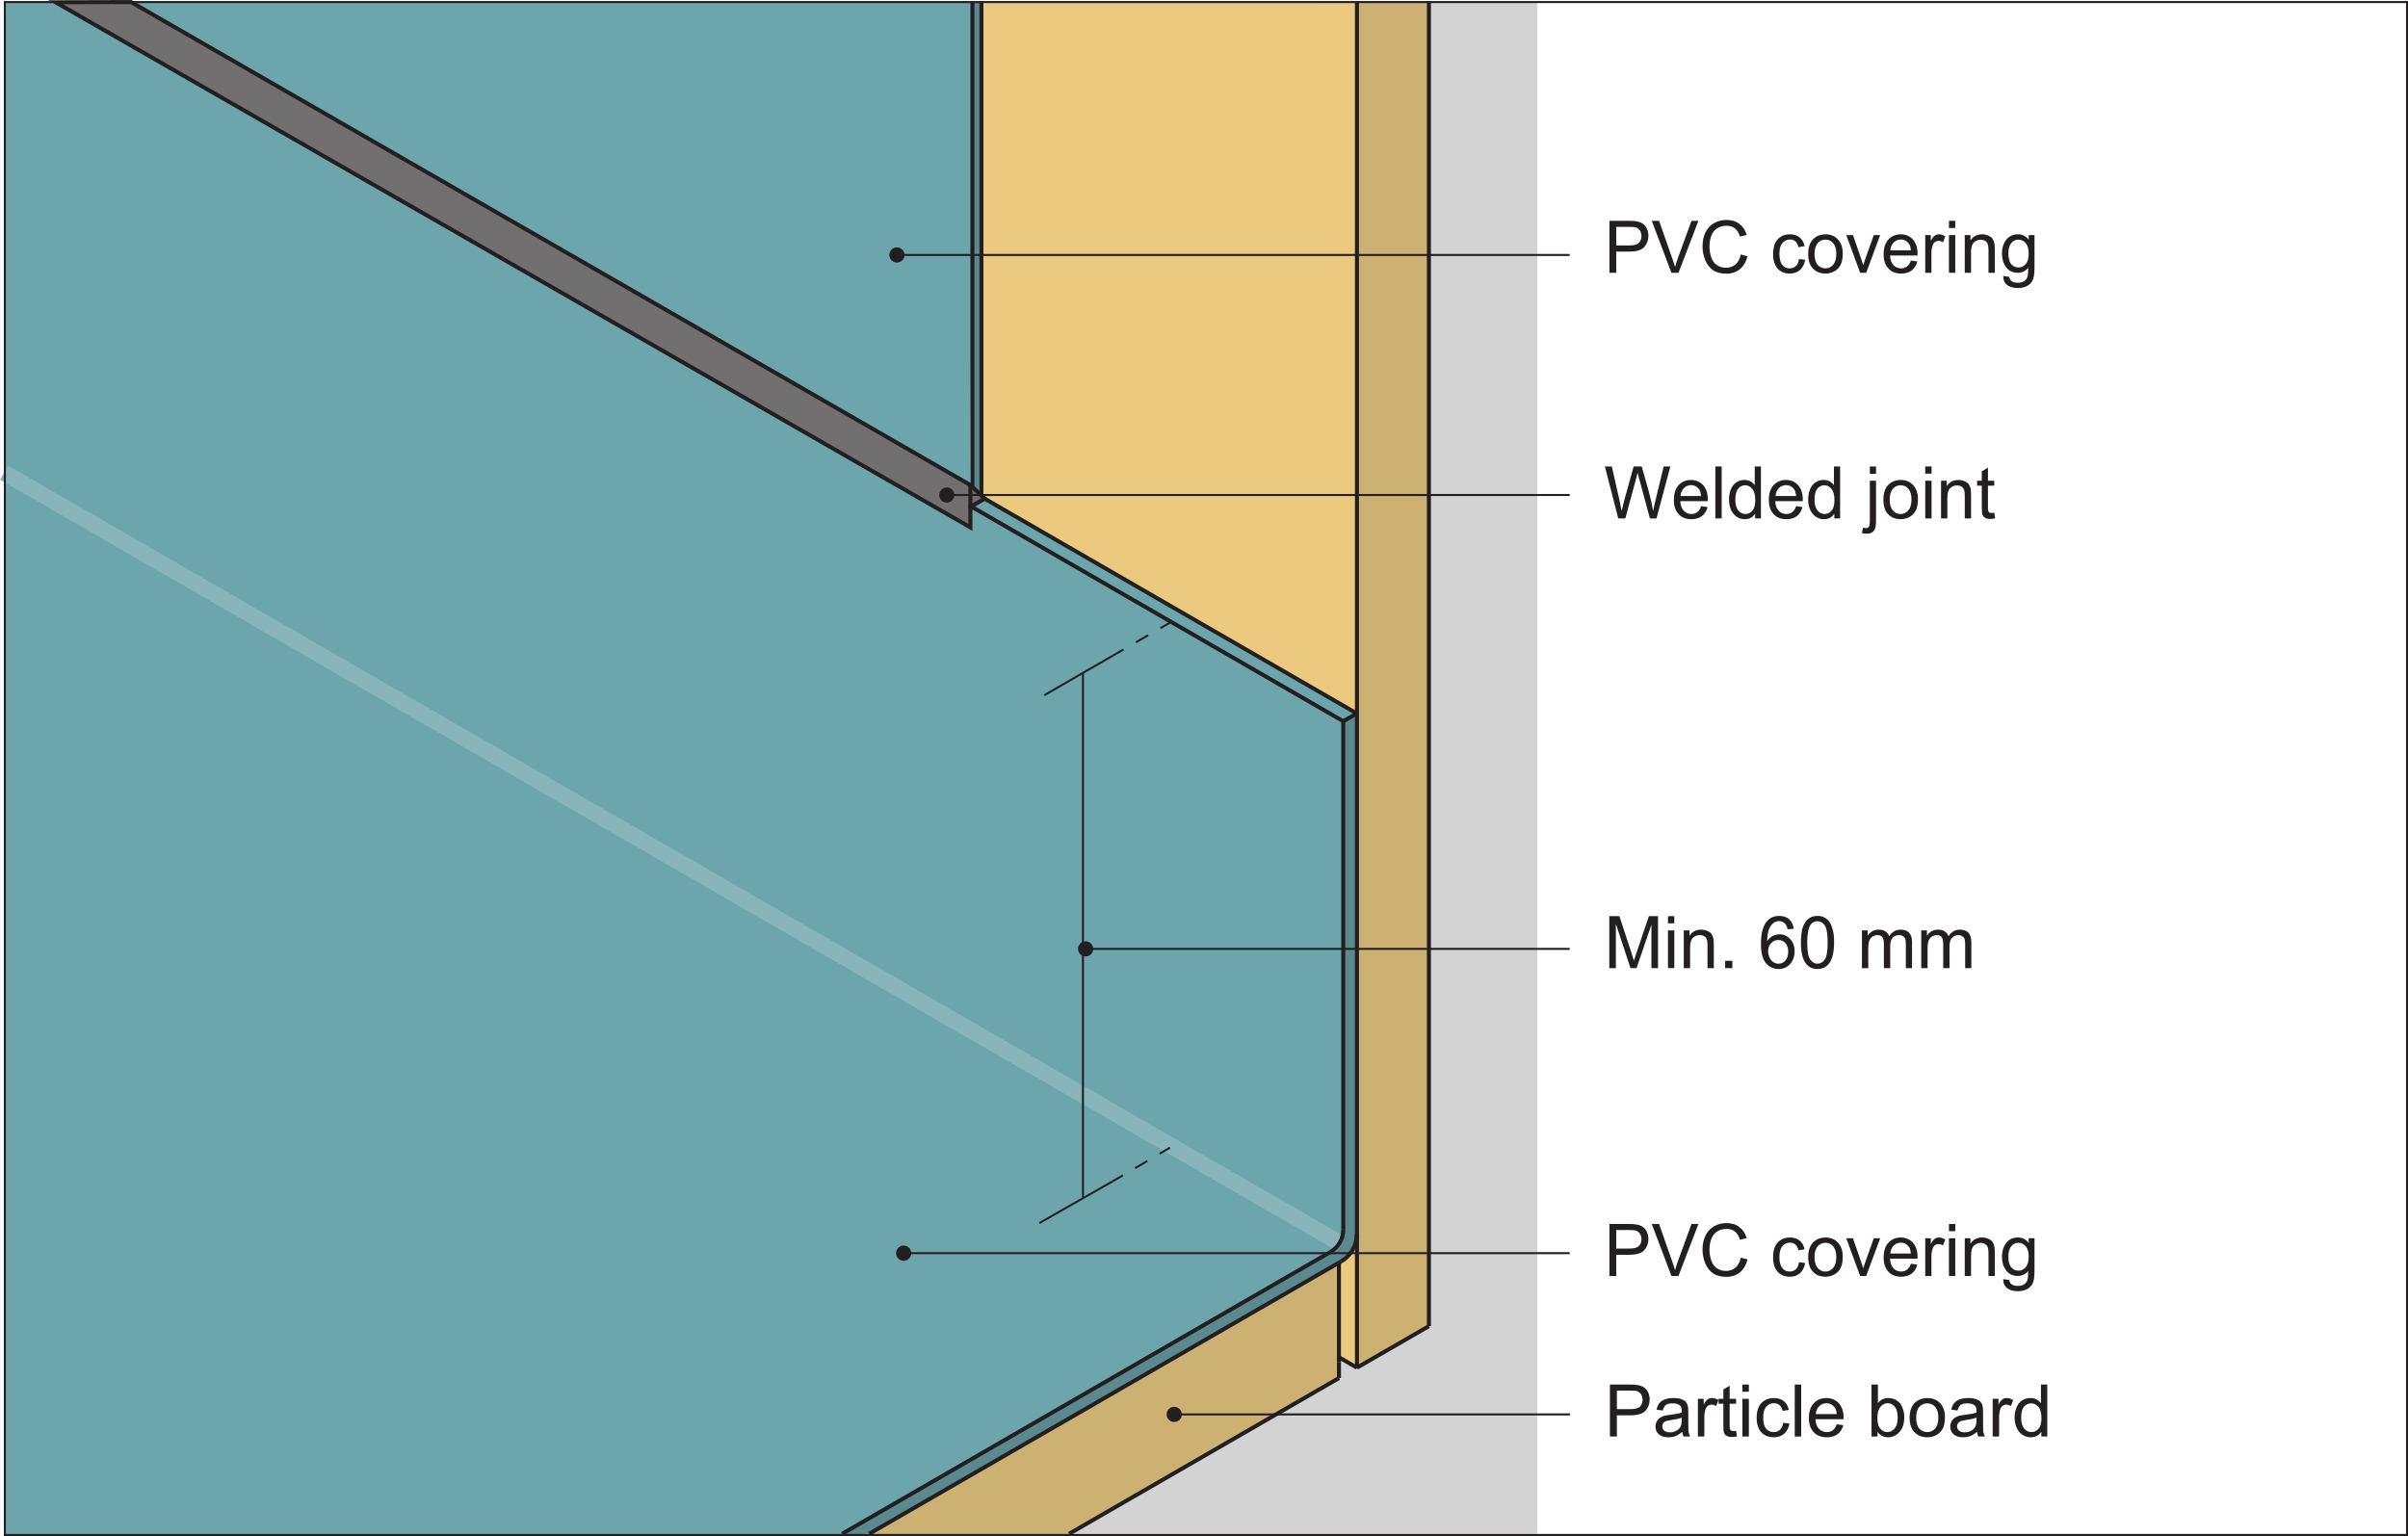 <?xml version="1.0" encoding="UTF-8"?>
<svg xmlns="http://www.w3.org/2000/svg" xmlns:xlink="http://www.w3.org/1999/xlink" width="298.28" height="190.3" viewBox="0 0 298.28 190.3">
<defs>
<g>
<g id="glyph-0-0">
<path d="M 1.547 0 L 1.547 -2.625 L 3.203 -2.625 C 4.109 -2.625 4.75 -2.812 5.094 -3.188 C 5.438 -3.578 5.609 -4.047 5.609 -4.578 C 5.609 -4.906 5.547 -5.188 5.422 -5.469 C 5.297 -5.719 5.125 -5.938 4.906 -6.078 C 4.688 -6.234 4.422 -6.328 4.109 -6.375 C 3.875 -6.422 3.562 -6.438 3.125 -6.438 L 0.688 -6.438 L 0.688 0 Z M 1.547 -5.688 L 3.188 -5.688 C 3.578 -5.688 3.859 -5.672 3.984 -5.641 C 4.219 -5.578 4.391 -5.438 4.531 -5.25 C 4.656 -5.062 4.734 -4.828 4.734 -4.547 C 4.734 -4.188 4.609 -3.891 4.391 -3.688 C 4.156 -3.484 3.766 -3.391 3.219 -3.391 L 1.547 -3.391 Z M 1.547 -5.688 "/>
</g>
<g id="glyph-0-1">
<path d="M 3.797 0 L 4.625 0 C 4.531 -0.188 4.469 -0.375 4.422 -0.562 C 4.406 -0.75 4.391 -1.219 4.391 -1.953 L 4.391 -3 C 4.391 -3.359 4.375 -3.594 4.344 -3.734 C 4.297 -3.953 4.219 -4.125 4.094 -4.281 C 3.984 -4.422 3.797 -4.531 3.547 -4.625 C 3.297 -4.719 2.969 -4.766 2.578 -4.766 C 2.172 -4.766 1.812 -4.719 1.516 -4.609 C 1.203 -4.484 0.969 -4.344 0.812 -4.125 C 0.641 -3.938 0.531 -3.656 0.453 -3.328 L 1.234 -3.219 C 1.312 -3.562 1.453 -3.781 1.625 -3.922 C 1.812 -4.047 2.078 -4.109 2.453 -4.109 C 2.859 -4.109 3.156 -4.016 3.359 -3.844 C 3.516 -3.719 3.578 -3.484 3.578 -3.172 C 3.578 -3.141 3.578 -3.062 3.578 -2.969 C 3.281 -2.859 2.812 -2.766 2.156 -2.688 C 1.859 -2.656 1.625 -2.609 1.453 -2.578 C 1.25 -2.516 1.062 -2.438 0.891 -2.312 C 0.719 -2.203 0.578 -2.047 0.484 -1.859 C 0.375 -1.672 0.328 -1.453 0.328 -1.234 C 0.328 -0.844 0.453 -0.516 0.734 -0.281 C 1.016 -0.031 1.406 0.094 1.922 0.094 C 2.234 0.094 2.531 0.047 2.797 -0.047 C 3.062 -0.156 3.344 -0.328 3.641 -0.578 C 3.672 -0.359 3.719 -0.172 3.797 0 Z M 3.578 -2.047 C 3.578 -1.703 3.531 -1.438 3.453 -1.266 C 3.344 -1.031 3.172 -0.859 2.922 -0.719 C 2.688 -0.578 2.422 -0.516 2.109 -0.516 C 1.797 -0.516 1.562 -0.594 1.406 -0.734 C 1.25 -0.875 1.172 -1.047 1.172 -1.266 C 1.172 -1.391 1.203 -1.516 1.281 -1.625 C 1.344 -1.75 1.453 -1.828 1.594 -1.891 C 1.734 -1.938 1.969 -2 2.281 -2.047 C 2.859 -2.125 3.297 -2.219 3.578 -2.344 Z M 3.578 -2.047 "/>
</g>
<g id="glyph-0-2">
<path d="M 1.375 0 L 1.375 -2.438 C 1.375 -2.766 1.422 -3.078 1.516 -3.359 C 1.562 -3.547 1.672 -3.688 1.797 -3.797 C 1.938 -3.891 2.094 -3.953 2.266 -3.953 C 2.453 -3.953 2.641 -3.891 2.844 -3.781 L 3.125 -4.516 C 2.844 -4.688 2.578 -4.766 2.312 -4.766 C 2.125 -4.766 1.953 -4.719 1.797 -4.609 C 1.641 -4.516 1.469 -4.281 1.297 -3.953 L 1.297 -4.672 L 0.578 -4.672 L 0.578 0 Z M 1.375 0 "/>
</g>
<g id="glyph-0-3">
<path d="M 1.969 -0.672 C 1.859 -0.672 1.766 -0.688 1.703 -0.734 C 1.641 -0.781 1.594 -0.812 1.562 -0.891 C 1.531 -0.953 1.516 -1.094 1.516 -1.328 L 1.516 -4.062 L 2.312 -4.062 L 2.312 -4.672 L 1.516 -4.672 L 1.516 -6.297 L 0.734 -5.828 L 0.734 -4.672 L 0.141 -4.672 L 0.141 -4.062 L 0.734 -4.062 L 0.734 -1.375 C 0.734 -0.891 0.766 -0.578 0.828 -0.438 C 0.891 -0.281 1 -0.156 1.156 -0.078 C 1.312 0.016 1.531 0.062 1.828 0.062 C 2 0.062 2.203 0.031 2.422 -0.016 L 2.312 -0.703 C 2.172 -0.688 2.047 -0.672 1.969 -0.672 Z M 1.969 -0.672 "/>
</g>
<g id="glyph-0-4">
<path d="M 1.391 -5.547 L 1.391 -6.438 L 0.594 -6.438 L 0.594 -5.547 Z M 1.391 0 L 1.391 -4.672 L 0.594 -4.672 L 0.594 0 Z M 1.391 0 "/>
</g>
<g id="glyph-0-5">
<path d="M 3.25 -0.844 C 3.047 -0.641 2.781 -0.547 2.469 -0.547 C 2.094 -0.547 1.766 -0.688 1.531 -0.969 C 1.281 -1.266 1.172 -1.703 1.172 -2.344 C 1.172 -2.969 1.297 -3.406 1.547 -3.688 C 1.797 -3.984 2.109 -4.125 2.516 -4.125 C 2.781 -4.125 3 -4.047 3.188 -3.891 C 3.375 -3.719 3.516 -3.484 3.578 -3.172 L 4.344 -3.297 C 4.25 -3.766 4.047 -4.125 3.719 -4.391 C 3.406 -4.641 2.984 -4.766 2.484 -4.766 C 2.094 -4.766 1.703 -4.688 1.375 -4.484 C 1.031 -4.297 0.781 -4.016 0.609 -3.641 C 0.438 -3.266 0.359 -2.812 0.359 -2.328 C 0.359 -1.531 0.562 -0.938 0.938 -0.516 C 1.328 -0.109 1.844 0.094 2.484 0.094 C 2.984 0.094 3.422 -0.047 3.766 -0.344 C 4.109 -0.656 4.344 -1.078 4.422 -1.609 L 3.641 -1.703 C 3.594 -1.312 3.453 -1.031 3.25 -0.844 Z M 3.25 -0.844 "/>
</g>
<g id="glyph-0-6">
<path d="M 1.375 0 L 1.375 -6.438 L 0.578 -6.438 L 0.578 0 Z M 1.375 0 "/>
</g>
<g id="glyph-0-7">
<path d="M 3.297 -0.781 C 3.094 -0.625 2.844 -0.547 2.562 -0.547 C 2.156 -0.547 1.844 -0.688 1.578 -0.953 C 1.312 -1.234 1.172 -1.625 1.141 -2.141 L 4.625 -2.141 C 4.625 -2.219 4.625 -2.297 4.625 -2.344 C 4.625 -3.109 4.422 -3.703 4.031 -4.125 C 3.641 -4.547 3.125 -4.766 2.516 -4.766 C 1.859 -4.766 1.344 -4.547 0.938 -4.125 C 0.531 -3.688 0.328 -3.078 0.328 -2.297 C 0.328 -1.531 0.531 -0.953 0.938 -0.531 C 1.328 -0.109 1.875 0.094 2.562 0.094 C 3.094 0.094 3.531 -0.031 3.891 -0.297 C 4.234 -0.562 4.469 -0.922 4.594 -1.406 L 3.781 -1.516 C 3.656 -1.172 3.5 -0.938 3.297 -0.781 Z M 1.609 -3.75 C 1.844 -4 2.156 -4.125 2.516 -4.125 C 2.922 -4.125 3.234 -3.969 3.484 -3.656 C 3.656 -3.469 3.75 -3.172 3.781 -2.781 L 1.188 -2.781 C 1.219 -3.188 1.344 -3.516 1.609 -3.75 Z M 1.609 -3.75 "/>
</g>
<g id="glyph-0-8">
</g>
<g id="glyph-0-9">
<path d="M 1.328 -0.578 C 1.641 -0.125 2.062 0.094 2.625 0.094 C 3.172 0.094 3.641 -0.109 4.047 -0.562 C 4.438 -0.984 4.641 -1.609 4.641 -2.406 C 4.641 -2.75 4.594 -3.062 4.484 -3.359 C 4.406 -3.641 4.281 -3.891 4.109 -4.109 C 3.938 -4.312 3.719 -4.484 3.469 -4.594 C 3.219 -4.719 2.938 -4.766 2.656 -4.766 C 2.141 -4.766 1.703 -4.562 1.375 -4.141 L 1.375 -6.438 L 0.578 -6.438 L 0.578 0 L 1.328 0 Z M 1.688 -3.672 C 1.938 -3.969 2.234 -4.125 2.578 -4.125 C 2.922 -4.125 3.219 -3.984 3.469 -3.688 C 3.703 -3.406 3.828 -2.953 3.828 -2.344 C 3.828 -1.75 3.703 -1.297 3.453 -1 C 3.188 -0.703 2.891 -0.547 2.562 -0.547 C 2.125 -0.547 1.797 -0.75 1.531 -1.156 C 1.391 -1.406 1.312 -1.812 1.312 -2.359 C 1.312 -2.938 1.438 -3.375 1.688 -3.672 Z M 1.688 -3.672 "/>
</g>
<g id="glyph-0-10">
<path d="M 0.906 -0.531 C 1.312 -0.109 1.844 0.094 2.484 0.094 C 2.891 0.094 3.266 0 3.625 -0.188 C 3.953 -0.375 4.219 -0.641 4.406 -0.984 C 4.578 -1.328 4.672 -1.797 4.672 -2.406 C 4.672 -3.141 4.469 -3.719 4.062 -4.141 C 3.656 -4.562 3.125 -4.766 2.484 -4.766 C 1.906 -4.766 1.422 -4.594 1.016 -4.25 C 0.547 -3.828 0.297 -3.188 0.297 -2.344 C 0.297 -1.547 0.5 -0.938 0.906 -0.531 Z M 1.5 -3.672 C 1.766 -3.969 2.094 -4.109 2.484 -4.109 C 2.875 -4.109 3.203 -3.969 3.469 -3.672 C 3.719 -3.375 3.859 -2.938 3.859 -2.359 C 3.859 -1.75 3.719 -1.297 3.469 -1 C 3.203 -0.703 2.875 -0.547 2.484 -0.547 C 2.094 -0.547 1.766 -0.688 1.5 -0.984 C 1.234 -1.281 1.109 -1.734 1.109 -2.328 C 1.109 -2.922 1.234 -3.375 1.5 -3.672 Z M 1.5 -3.672 "/>
</g>
<g id="glyph-0-11">
<path d="M 4.344 0 L 4.344 -6.438 L 3.562 -6.438 L 3.562 -4.125 C 3.422 -4.312 3.234 -4.469 3.016 -4.594 C 2.797 -4.703 2.547 -4.766 2.266 -4.766 C 1.875 -4.766 1.531 -4.672 1.219 -4.469 C 0.922 -4.266 0.688 -3.984 0.531 -3.594 C 0.375 -3.219 0.297 -2.797 0.297 -2.328 C 0.297 -1.859 0.391 -1.438 0.562 -1.062 C 0.734 -0.703 0.969 -0.406 1.281 -0.203 C 1.594 0 1.938 0.094 2.297 0.094 C 2.875 0.094 3.312 -0.141 3.609 -0.594 L 3.609 0 Z M 1.453 -3.688 C 1.703 -3.969 1.984 -4.109 2.344 -4.109 C 2.703 -4.109 3 -3.953 3.266 -3.656 C 3.5 -3.359 3.625 -2.891 3.625 -2.266 C 3.625 -1.688 3.516 -1.25 3.266 -0.969 C 3.031 -0.688 2.734 -0.547 2.375 -0.547 C 2.031 -0.547 1.734 -0.688 1.484 -0.984 C 1.234 -1.281 1.109 -1.734 1.109 -2.328 C 1.109 -2.938 1.219 -3.391 1.453 -3.688 Z M 1.453 -3.688 "/>
</g>
<g id="glyph-1-0">
<path d="M 2.641 0 L 3.969 -4.906 C 4.016 -5.125 4.078 -5.375 4.156 -5.672 C 4.172 -5.578 4.25 -5.312 4.359 -4.906 L 5.688 0 L 6.5 0 L 8.219 -6.438 L 7.391 -6.438 L 6.391 -2.297 C 6.266 -1.766 6.156 -1.312 6.078 -0.906 C 5.969 -1.609 5.812 -2.375 5.594 -3.172 L 4.672 -6.438 L 3.672 -6.438 L 2.469 -2.094 C 2.453 -1.984 2.359 -1.578 2.188 -0.906 C 2.109 -1.344 2.016 -1.766 1.922 -2.219 L 0.969 -6.438 L 0.109 -6.438 L 1.766 0 Z M 2.641 0 "/>
</g>
<g id="glyph-1-1">
<path d="M 3.219 -0.781 C 3.016 -0.625 2.781 -0.547 2.5 -0.547 C 2.109 -0.547 1.797 -0.688 1.547 -0.953 C 1.281 -1.234 1.141 -1.625 1.125 -2.141 L 4.531 -2.141 C 4.531 -2.219 4.531 -2.297 4.531 -2.344 C 4.531 -3.109 4.328 -3.703 3.953 -4.125 C 3.562 -4.547 3.062 -4.766 2.453 -4.766 C 1.828 -4.766 1.312 -4.547 0.922 -4.125 C 0.516 -3.688 0.328 -3.078 0.328 -2.297 C 0.328 -1.531 0.516 -0.953 0.922 -0.531 C 1.297 -0.109 1.828 0.094 2.5 0.094 C 3.031 0.094 3.469 -0.031 3.812 -0.297 C 4.141 -0.562 4.375 -0.922 4.5 -1.406 L 3.703 -1.516 C 3.594 -1.172 3.422 -0.938 3.219 -0.781 Z M 1.562 -3.75 C 1.812 -4 2.109 -4.125 2.453 -4.125 C 2.859 -4.125 3.172 -3.969 3.422 -3.656 C 3.578 -3.469 3.672 -3.172 3.703 -2.781 L 1.156 -2.781 C 1.188 -3.188 1.328 -3.516 1.562 -3.75 Z M 1.562 -3.75 "/>
</g>
<g id="glyph-1-2">
<path d="M 1.344 0 L 1.344 -6.438 L 0.562 -6.438 L 0.562 0 Z M 1.344 0 "/>
</g>
<g id="glyph-1-3">
<path d="M 4.25 0 L 4.25 -6.438 L 3.484 -6.438 L 3.484 -4.125 C 3.344 -4.312 3.172 -4.469 2.953 -4.594 C 2.734 -4.703 2.5 -4.766 2.219 -4.766 C 1.844 -4.766 1.5 -4.672 1.203 -4.469 C 0.906 -4.266 0.672 -3.984 0.516 -3.594 C 0.375 -3.219 0.297 -2.797 0.297 -2.328 C 0.297 -1.859 0.375 -1.438 0.547 -1.062 C 0.719 -0.703 0.938 -0.406 1.25 -0.203 C 1.562 0 1.891 0.094 2.25 0.094 C 2.812 0.094 3.25 -0.141 3.531 -0.594 L 3.531 0 Z M 1.422 -3.688 C 1.672 -3.969 1.953 -4.109 2.297 -4.109 C 2.656 -4.109 2.938 -3.953 3.188 -3.656 C 3.422 -3.359 3.547 -2.891 3.547 -2.266 C 3.547 -1.688 3.438 -1.25 3.203 -0.969 C 2.969 -0.688 2.672 -0.547 2.328 -0.547 C 1.984 -0.547 1.703 -0.688 1.453 -0.984 C 1.203 -1.281 1.078 -1.734 1.078 -2.328 C 1.078 -2.938 1.203 -3.391 1.422 -3.688 Z M 1.422 -3.688 "/>
</g>
<g id="glyph-1-4">
</g>
<g id="glyph-1-5">
<path d="M 1.344 -5.531 L 1.344 -6.438 L 0.578 -6.438 L 0.578 -5.531 Z M 0.203 1.891 C 0.641 1.891 0.938 1.75 1.141 1.453 C 1.281 1.219 1.344 0.828 1.344 0.25 L 1.344 -4.672 L 0.578 -4.672 L 0.578 0.234 C 0.578 0.672 0.531 0.922 0.453 1.031 C 0.375 1.141 0.266 1.203 0.109 1.203 C 0.016 1.203 -0.109 1.172 -0.266 1.141 L -0.406 1.812 C -0.219 1.859 -0.016 1.891 0.203 1.891 Z M 0.203 1.891 "/>
</g>
<g id="glyph-1-6">
<path d="M 0.875 -0.531 C 1.281 -0.109 1.797 0.094 2.438 0.094 C 2.844 0.094 3.203 0 3.547 -0.188 C 3.875 -0.375 4.141 -0.641 4.312 -0.984 C 4.484 -1.328 4.578 -1.797 4.578 -2.406 C 4.578 -3.141 4.375 -3.719 3.969 -4.141 C 3.578 -4.562 3.062 -4.766 2.438 -4.766 C 1.875 -4.766 1.391 -4.594 1 -4.25 C 0.531 -3.828 0.297 -3.188 0.297 -2.344 C 0.297 -1.547 0.484 -0.938 0.875 -0.531 Z M 1.469 -3.672 C 1.734 -3.969 2.047 -4.109 2.438 -4.109 C 2.812 -4.109 3.141 -3.969 3.391 -3.672 C 3.641 -3.375 3.781 -2.938 3.781 -2.359 C 3.781 -1.75 3.641 -1.297 3.391 -1 C 3.141 -0.703 2.812 -0.547 2.438 -0.547 C 2.047 -0.547 1.734 -0.688 1.469 -0.984 C 1.219 -1.281 1.078 -1.734 1.078 -2.328 C 1.078 -2.922 1.219 -3.375 1.469 -3.672 Z M 1.469 -3.672 "/>
</g>
<g id="glyph-1-7">
<path d="M 1.359 -5.547 L 1.359 -6.438 L 0.578 -6.438 L 0.578 -5.547 Z M 1.359 0 L 1.359 -4.672 L 0.578 -4.672 L 0.578 0 Z M 1.359 0 "/>
</g>
<g id="glyph-1-8">
<path d="M 1.359 0 L 1.359 -2.547 C 1.359 -3.156 1.484 -3.562 1.719 -3.766 C 1.953 -3.984 2.234 -4.094 2.562 -4.094 C 2.781 -4.094 2.953 -4.047 3.109 -3.938 C 3.266 -3.859 3.359 -3.719 3.422 -3.562 C 3.484 -3.406 3.516 -3.156 3.516 -2.828 L 3.516 0 L 4.297 0 L 4.297 -2.875 C 4.297 -3.234 4.281 -3.484 4.25 -3.641 C 4.203 -3.859 4.125 -4.062 4.016 -4.219 C 3.891 -4.391 3.719 -4.516 3.484 -4.609 C 3.266 -4.719 3 -4.766 2.734 -4.766 C 2.094 -4.766 1.609 -4.516 1.281 -4 L 1.281 -4.672 L 0.578 -4.672 L 0.578 0 Z M 1.359 0 "/>
</g>
<g id="glyph-1-9">
<path d="M 1.938 -0.672 C 1.812 -0.672 1.734 -0.688 1.672 -0.734 C 1.609 -0.781 1.562 -0.812 1.531 -0.891 C 1.5 -0.953 1.484 -1.094 1.484 -1.328 L 1.484 -4.062 L 2.266 -4.062 L 2.266 -4.672 L 1.484 -4.672 L 1.484 -6.297 L 0.719 -5.828 L 0.719 -4.672 L 0.141 -4.672 L 0.141 -4.062 L 0.719 -4.062 L 0.719 -1.375 C 0.719 -0.891 0.75 -0.578 0.812 -0.438 C 0.875 -0.281 0.984 -0.156 1.141 -0.078 C 1.281 0.016 1.5 0.062 1.781 0.062 C 1.953 0.062 2.156 0.031 2.375 -0.016 L 2.266 -0.703 C 2.125 -0.688 2.016 -0.672 1.938 -0.672 Z M 1.938 -0.672 "/>
</g>
<g id="glyph-1-10">
<path d="M 1.516 0 L 1.516 -2.625 L 3.141 -2.625 C 4.031 -2.625 4.641 -2.812 4.984 -3.188 C 5.328 -3.578 5.5 -4.047 5.5 -4.578 C 5.5 -4.906 5.438 -5.188 5.312 -5.469 C 5.188 -5.719 5.016 -5.938 4.797 -6.078 C 4.594 -6.234 4.328 -6.328 4.016 -6.375 C 3.797 -6.422 3.484 -6.438 3.062 -6.438 L 0.672 -6.438 L 0.672 0 Z M 1.516 -5.688 L 3.125 -5.688 C 3.5 -5.688 3.766 -5.672 3.906 -5.641 C 4.125 -5.578 4.297 -5.438 4.438 -5.25 C 4.562 -5.062 4.641 -4.828 4.641 -4.547 C 4.641 -4.188 4.516 -3.891 4.297 -3.688 C 4.078 -3.484 3.688 -3.391 3.141 -3.391 L 1.516 -3.391 Z M 1.516 -5.688 "/>
</g>
<g id="glyph-1-11">
<path d="M 3.344 0 L 5.812 -6.438 L 4.953 -6.438 L 3.25 -1.766 C 3.125 -1.406 3.016 -1.062 2.922 -0.719 C 2.812 -1.031 2.719 -1.391 2.578 -1.766 L 0.938 -6.438 L 0.031 -6.438 L 2.469 0 Z M 3.344 0 "/>
</g>
<g id="glyph-1-12">
<path d="M 4.516 -1.031 C 4.188 -0.75 3.797 -0.625 3.328 -0.625 C 2.953 -0.625 2.594 -0.719 2.266 -0.922 C 1.938 -1.125 1.688 -1.438 1.547 -1.844 C 1.391 -2.25 1.297 -2.734 1.297 -3.281 C 1.297 -3.703 1.359 -4.109 1.5 -4.516 C 1.625 -4.906 1.859 -5.234 2.188 -5.469 C 2.516 -5.703 2.922 -5.828 3.406 -5.828 C 3.828 -5.828 4.172 -5.719 4.453 -5.5 C 4.719 -5.297 4.938 -4.953 5.078 -4.484 L 5.906 -4.688 C 5.734 -5.281 5.438 -5.734 5 -6.062 C 4.578 -6.391 4.047 -6.547 3.422 -6.547 C 2.859 -6.547 2.359 -6.422 1.891 -6.172 C 1.422 -5.906 1.062 -5.531 0.812 -5.016 C 0.562 -4.531 0.438 -3.938 0.438 -3.266 C 0.438 -2.656 0.562 -2.078 0.781 -1.547 C 1 -1.016 1.328 -0.609 1.75 -0.312 C 2.172 -0.031 2.719 0.109 3.406 0.109 C 4.047 0.109 4.609 -0.078 5.062 -0.438 C 5.516 -0.812 5.828 -1.344 6.016 -2.047 L 5.172 -2.266 C 5.062 -1.719 4.844 -1.312 4.516 -1.031 Z M 4.516 -1.031 "/>
</g>
<g id="glyph-1-13">
<path d="M 3.188 -0.844 C 2.984 -0.641 2.719 -0.547 2.422 -0.547 C 2.047 -0.547 1.734 -0.688 1.5 -0.969 C 1.266 -1.266 1.141 -1.703 1.141 -2.344 C 1.141 -2.969 1.266 -3.406 1.516 -3.688 C 1.75 -3.984 2.078 -4.125 2.469 -4.125 C 2.719 -4.125 2.938 -4.047 3.125 -3.891 C 3.297 -3.719 3.438 -3.484 3.5 -3.172 L 4.25 -3.297 C 4.172 -3.766 3.969 -4.125 3.641 -4.391 C 3.328 -4.641 2.922 -4.766 2.438 -4.766 C 2.047 -4.766 1.672 -4.688 1.344 -4.484 C 1.016 -4.297 0.766 -4.016 0.594 -3.641 C 0.438 -3.266 0.359 -2.812 0.359 -2.328 C 0.359 -1.531 0.547 -0.938 0.922 -0.516 C 1.297 -0.109 1.812 0.094 2.438 0.094 C 2.922 0.094 3.344 -0.047 3.688 -0.344 C 4.031 -0.656 4.25 -1.078 4.328 -1.609 L 3.562 -1.703 C 3.516 -1.312 3.391 -1.031 3.188 -0.844 Z M 3.188 -0.844 "/>
</g>
<g id="glyph-1-14">
<path d="M 2.578 0 L 4.312 -4.672 L 3.516 -4.672 L 2.5 -1.812 C 2.375 -1.469 2.281 -1.172 2.219 -0.938 C 2.109 -1.266 2.016 -1.578 1.906 -1.875 L 0.938 -4.672 L 0.109 -4.672 L 1.828 0 Z M 2.578 0 "/>
</g>
<g id="glyph-1-15">
<path d="M 1.344 0 L 1.344 -2.438 C 1.344 -2.766 1.391 -3.078 1.484 -3.359 C 1.531 -3.547 1.625 -3.688 1.766 -3.797 C 1.891 -3.891 2.047 -3.953 2.219 -3.953 C 2.406 -3.953 2.594 -3.891 2.781 -3.781 L 3.062 -4.516 C 2.781 -4.688 2.516 -4.766 2.266 -4.766 C 2.078 -4.766 1.906 -4.719 1.766 -4.609 C 1.609 -4.516 1.438 -4.281 1.266 -3.953 L 1.266 -4.672 L 0.578 -4.672 L 0.578 0 Z M 1.344 0 "/>
</g>
<g id="glyph-1-16">
<path d="M 0.922 1.516 C 1.266 1.766 1.703 1.891 2.25 1.891 C 2.703 1.891 3.094 1.797 3.406 1.625 C 3.719 1.453 3.953 1.219 4.094 0.906 C 4.234 0.609 4.312 0.094 4.312 -0.641 L 4.312 -4.672 L 3.594 -4.672 L 3.594 -4.094 C 3.25 -4.547 2.797 -4.766 2.25 -4.766 C 1.859 -4.766 1.5 -4.672 1.203 -4.469 C 0.906 -4.25 0.672 -3.969 0.516 -3.594 C 0.359 -3.219 0.281 -2.812 0.281 -2.359 C 0.281 -1.703 0.453 -1.156 0.797 -0.688 C 1.141 -0.234 1.625 0 2.25 0 C 2.766 0 3.188 -0.203 3.531 -0.609 C 3.531 -0.094 3.5 0.25 3.469 0.391 C 3.406 0.672 3.266 0.859 3.062 1.016 C 2.875 1.156 2.594 1.234 2.234 1.234 C 1.906 1.234 1.641 1.156 1.453 1.016 C 1.297 0.906 1.219 0.734 1.188 0.5 L 0.438 0.391 C 0.438 0.891 0.594 1.266 0.922 1.516 Z M 1.438 -3.688 C 1.672 -3.969 1.969 -4.109 2.312 -4.109 C 2.656 -4.109 2.969 -3.969 3.219 -3.688 C 3.469 -3.391 3.594 -2.969 3.594 -2.391 C 3.594 -1.797 3.469 -1.359 3.219 -1.078 C 2.984 -0.797 2.672 -0.656 2.328 -0.656 C 1.969 -0.656 1.672 -0.797 1.422 -1.078 C 1.188 -1.359 1.078 -1.812 1.078 -2.406 C 1.078 -2.984 1.203 -3.406 1.438 -3.688 Z M 1.438 -3.688 "/>
</g>
<g id="glyph-1-17">
<path d="M 1.469 0 L 1.469 -5.484 L 3.281 0 L 4.031 0 L 5.875 -5.391 L 5.875 0 L 6.688 0 L 6.688 -6.438 L 5.562 -6.438 L 4.047 -1.969 C 3.891 -1.5 3.781 -1.156 3.703 -0.922 C 3.641 -1.141 3.547 -1.453 3.406 -1.875 L 1.906 -6.438 L 0.656 -6.438 L 0.656 0 Z M 1.469 0 "/>
</g>
<g id="glyph-1-18">
<path d="M 1.688 0 L 1.688 -0.906 L 0.797 -0.906 L 0.797 0 Z M 1.688 0 "/>
</g>
<g id="glyph-1-19">
<path d="M 3.828 -6.047 C 3.5 -6.328 3.109 -6.469 2.594 -6.469 C 1.938 -6.469 1.406 -6.234 1.016 -5.734 C 0.562 -5.172 0.328 -4.266 0.328 -3.016 C 0.328 -1.906 0.531 -1.109 0.938 -0.625 C 1.359 -0.141 1.875 0.109 2.531 0.109 C 2.906 0.109 3.25 0.016 3.547 -0.172 C 3.844 -0.344 4.078 -0.625 4.25 -0.969 C 4.422 -1.312 4.5 -1.688 4.5 -2.094 C 4.5 -2.703 4.312 -3.219 3.953 -3.594 C 3.594 -3.984 3.156 -4.188 2.641 -4.188 C 2.344 -4.188 2.047 -4.109 1.781 -3.984 C 1.516 -3.828 1.281 -3.625 1.094 -3.328 C 1.109 -3.969 1.188 -4.469 1.328 -4.812 C 1.469 -5.172 1.656 -5.422 1.891 -5.609 C 2.094 -5.75 2.312 -5.828 2.562 -5.828 C 2.859 -5.828 3.125 -5.703 3.344 -5.484 C 3.469 -5.344 3.562 -5.125 3.625 -4.812 L 4.391 -4.875 C 4.328 -5.375 4.141 -5.766 3.828 -6.047 Z M 1.594 -3.094 C 1.828 -3.359 2.125 -3.484 2.484 -3.484 C 2.844 -3.484 3.125 -3.359 3.359 -3.094 C 3.594 -2.844 3.703 -2.5 3.703 -2.047 C 3.703 -1.578 3.594 -1.219 3.359 -0.938 C 3.125 -0.672 2.844 -0.547 2.516 -0.547 C 2.281 -0.547 2.078 -0.609 1.875 -0.734 C 1.672 -0.859 1.5 -1.047 1.391 -1.312 C 1.281 -1.562 1.219 -1.812 1.219 -2.094 C 1.219 -2.5 1.344 -2.844 1.594 -3.094 Z M 1.594 -3.094 "/>
</g>
<g id="glyph-1-20">
<path d="M 1 -0.562 C 1.344 -0.109 1.812 0.109 2.422 0.109 C 2.875 0.109 3.266 -0.016 3.562 -0.266 C 3.875 -0.516 4.094 -0.875 4.25 -1.344 C 4.391 -1.812 4.484 -2.422 4.484 -3.172 C 4.484 -3.812 4.438 -4.328 4.328 -4.703 C 4.234 -5.078 4.109 -5.406 3.953 -5.656 C 3.781 -5.922 3.562 -6.125 3.312 -6.266 C 3.062 -6.406 2.766 -6.469 2.422 -6.469 C 1.969 -6.469 1.594 -6.344 1.281 -6.094 C 0.984 -5.844 0.75 -5.484 0.594 -5.016 C 0.453 -4.547 0.375 -3.938 0.375 -3.172 C 0.375 -1.969 0.578 -1.094 1 -0.562 Z M 1.562 -5.359 C 1.766 -5.656 2.062 -5.812 2.422 -5.812 C 2.781 -5.812 3.078 -5.641 3.328 -5.297 C 3.562 -4.938 3.688 -4.234 3.688 -3.172 C 3.688 -2.109 3.562 -1.406 3.328 -1.062 C 3.078 -0.719 2.781 -0.547 2.422 -0.547 C 2.078 -0.547 1.766 -0.719 1.531 -1.062 C 1.281 -1.406 1.156 -2.109 1.156 -3.172 C 1.156 -4.234 1.297 -4.953 1.562 -5.359 Z M 1.562 -5.359 "/>
</g>
<g id="glyph-1-21">
<path d="M 1.359 0 L 1.359 -2.422 C 1.359 -2.844 1.406 -3.172 1.484 -3.391 C 1.562 -3.625 1.703 -3.781 1.891 -3.906 C 2.078 -4.016 2.281 -4.094 2.484 -4.094 C 2.781 -4.094 2.984 -4 3.109 -3.828 C 3.234 -3.641 3.297 -3.391 3.297 -3.031 L 3.297 0 L 4.078 0 L 4.078 -2.703 C 4.078 -3.188 4.172 -3.531 4.391 -3.766 C 4.594 -3.984 4.875 -4.094 5.188 -4.094 C 5.375 -4.094 5.531 -4.047 5.656 -3.953 C 5.797 -3.875 5.891 -3.766 5.938 -3.625 C 5.984 -3.484 6.016 -3.266 6.016 -2.938 L 6.016 0 L 6.781 0 L 6.781 -3.203 C 6.781 -3.734 6.656 -4.125 6.422 -4.391 C 6.172 -4.641 5.828 -4.766 5.359 -4.766 C 4.781 -4.766 4.312 -4.5 3.953 -3.953 C 3.859 -4.219 3.703 -4.406 3.484 -4.547 C 3.281 -4.703 3 -4.766 2.656 -4.766 C 2.359 -4.766 2.094 -4.703 1.844 -4.562 C 1.609 -4.422 1.422 -4.234 1.281 -4.016 L 1.281 -4.672 L 0.578 -4.672 L 0.578 0 Z M 1.359 0 "/>
</g>
</g>
<clipPath id="clip-0">
<path clip-rule="nonzero" d="M 107 156 L 166 156 L 166 190.301 L 107 190.301 Z M 107 156 "/>
</clipPath>
<clipPath id="clip-1">
<path clip-rule="nonzero" d="M 0 0 L 167 0 L 167 190.301 L 0 190.301 Z M 0 0 "/>
</clipPath>
<clipPath id="clip-2">
<path clip-rule="nonzero" d="M 103 88 L 169 88 L 169 190.301 L 103 190.301 Z M 103 88 "/>
</clipPath>
<clipPath id="clip-3">
<path clip-rule="nonzero" d="M 132 0 L 191 0 L 191 190.301 L 132 190.301 Z M 132 0 "/>
</clipPath>
</defs>
<g clip-path="url(#clip-0)">
<path fill-rule="nonzero" fill="rgb(79.701%, 69.145%, 44.624%)" fill-opacity="1" d="M 165.855 156.434 L 107.266 190.18 L 132.234 190.18 L 165.953 170.676 L 165.855 156.434 "/>
</g>
<path fill-rule="nonzero" fill="rgb(92%, 79.234%, 49.921%)" fill-opacity="1" d="M 168.086 154.289 L 165.855 156.434 L 165.953 168.156 L 168.113 169.43 L 168.086 154.289 "/>
<path fill-rule="nonzero" fill="rgb(79.701%, 69.145%, 44.624%)" fill-opacity="1" d="M 168.207 88.355 L 168.113 169.43 L 177 164.301 L 177.164 0.191 L 168.078 0.188 L 168.207 88.355 "/>
<path fill-rule="nonzero" fill="rgb(92%, 79.234%, 49.921%)" fill-opacity="1" d="M 168.078 0.188 L 121.57 0.18 L 121.699 61.676 L 168.207 88.355 L 168.078 0.188 "/>
<path fill-rule="nonzero" fill="rgb(35.602%, 53.836%, 56.252%)" fill-opacity="1" d="M 120.457 0.18 L 121.57 0.18 L 121.699 61.551 L 120.484 60.859 L 120.457 0.18 "/>
<path fill-rule="nonzero" fill="rgb(42.363%, 65.176%, 67.241%)" fill-opacity="1" d="M 120.199 60.094 L 14.254 0.266 L 120.457 0.18 Z M 120.199 60.094 "/>
<path fill-rule="nonzero" fill="rgb(42.363%, 65.176%, 67.241%)" fill-opacity="1" d="M 120.203 62.789 L 121.977 61.785 L 168.062 88.395 L 166.391 89.359 L 120.203 62.789 "/>
<g clip-path="url(#clip-1)">
<path fill-rule="nonzero" fill="rgb(42.363%, 65.176%, 67.241%)" fill-opacity="1" d="M 166.391 89.359 L 166.391 154.289 L 104.141 190.176 L 0.625 190.18 L 0.574 0.281 L 6.891 0.281 L 120.203 65.34 L 120.203 62.789 L 166.391 89.359 "/>
</g>
<path fill="none" stroke-width="20" stroke-linecap="butt" stroke-linejoin="miter" stroke="rgb(53.215%, 71.004%, 72.345%)" stroke-opacity="1" stroke-miterlimit="10" d="M 1659.531 362.844 L 5 1317.414 " transform="matrix(0.1, 0, 0, -0.1, 0, 190.3)"/>
<g clip-path="url(#clip-2)">
<path fill-rule="nonzero" fill="rgb(35.602%, 53.836%, 56.252%)" fill-opacity="1" d="M 168.113 88.285 L 166.441 89.25 L 166.441 152.23 C 166.441 153.379 165.828 154.441 164.836 155.016 L 103.965 190.18 L 107.664 190.031 L 166.184 156.168 C 167.379 155.477 168.113 154.203 168.113 152.824 L 168.113 88.285 "/>
</g>
<g clip-path="url(#clip-3)">
<path fill-rule="nonzero" fill="rgb(82.751%, 82.437%, 82.515%)" fill-opacity="1" d="M 190.422 0.258 L 190.422 190.031 L 132.43 190.031 L 165.953 170.676 L 165.934 168.156 L 168.113 169.43 L 177 164.301 L 177 0.258 L 190.422 0.258 "/>
</g>
<path fill="none" stroke-width="5" stroke-linecap="butt" stroke-linejoin="miter" stroke="rgb(13.73%, 12.16%, 12.549%)" stroke-opacity="1" stroke-miterlimit="500" d="M 1658.555 195.656 L 1324.297 2.688 " transform="matrix(0.1, 0, 0, -0.1, 0, 190.3)"/>
<path fill="none" stroke-width="5" stroke-linecap="butt" stroke-linejoin="miter" stroke="rgb(13.73%, 12.16%, 12.549%)" stroke-opacity="1" stroke-miterlimit="500" d="M 1770 259.992 L 1680.859 208.547 " transform="matrix(0.1, 0, 0, -0.1, 0, 190.3)"/>
<path fill="none" stroke-width="5" stroke-linecap="butt" stroke-linejoin="miter" stroke="rgb(13.73%, 12.16%, 12.549%)" stroke-opacity="1" stroke-miterlimit="500" d="M 1680.859 208.547 L 1658.555 221.398 " transform="matrix(0.1, 0, 0, -0.1, 0, 190.3)"/>
<path fill="none" stroke-width="5" stroke-linecap="butt" stroke-linejoin="miter" stroke="rgb(13.73%, 12.16%, 12.549%)" stroke-opacity="1" stroke-miterlimit="500" d="M 1204.57 1280.578 L 1204.57 1900.422 " transform="matrix(0.1, 0, 0, -0.1, 0, 190.3)"/>
<path fill="none" stroke-width="5" stroke-linecap="butt" stroke-linejoin="miter" stroke="rgb(13.73%, 12.16%, 12.549%)" stroke-opacity="1" stroke-miterlimit="500" d="M 1204.57 1293.898 L 1215.703 1287.492 " transform="matrix(0.1, 0, 0, -0.1, 0, 190.3)"/>
<path fill="none" stroke-width="5" stroke-linecap="butt" stroke-linejoin="miter" stroke="rgb(13.73%, 12.16%, 12.549%)" stroke-opacity="1" stroke-miterlimit="500" d="M 1680.625 1019.055 L 1215.703 1287.492 " transform="matrix(0.1, 0, 0, -0.1, 0, 190.3)"/>
<path fill="none" stroke-width="5" stroke-linecap="butt" stroke-linejoin="miter" stroke="rgb(13.73%, 12.16%, 12.549%)" stroke-opacity="1" stroke-miterlimit="500" d="M 1215.703 1287.492 L 1215.703 1900.422 " transform="matrix(0.1, 0, 0, -0.1, 0, 190.3)"/>
<path fill="none" stroke-width="5" stroke-linecap="butt" stroke-linejoin="miter" stroke="rgb(13.73%, 12.16%, 12.549%)" stroke-opacity="1" stroke-miterlimit="500" d="M 1680.625 1019.055 L 1663.906 1009.406 " transform="matrix(0.1, 0, 0, -0.1, 0, 190.3)"/>
<path fill="none" stroke-width="5" stroke-linecap="butt" stroke-linejoin="miter" stroke="rgb(13.73%, 12.16%, 12.549%)" stroke-opacity="1" stroke-miterlimit="500" d="M 1680.859 1899.484 L 1680.859 207.609 " transform="matrix(0.1, 0, 0, -0.1, 0, 190.3)"/>
<path fill="none" stroke-width="5" stroke-linecap="butt" stroke-linejoin="miter" stroke="rgb(13.73%, 12.16%, 12.549%)" stroke-opacity="1" stroke-miterlimit="500" d="M 1663.906 1009.406 L 609.961 1617.922 " transform="matrix(0.1, 0, 0, -0.1, 0, 190.3)"/>
<path fill="none" stroke-width="5" stroke-linecap="butt" stroke-linejoin="miter" stroke="rgb(13.73%, 12.16%, 12.549%)" stroke-opacity="1" stroke-miterlimit="500" d="M 1658.555 214.953 L 1658.555 338.664 " transform="matrix(0.1, 0, 0, -0.1, 0, 190.3)"/>
<path fill="none" stroke-width="5" stroke-linecap="butt" stroke-linejoin="miter" stroke="rgb(13.73%, 12.16%, 12.549%)" stroke-opacity="1" stroke-miterlimit="500" d="M 1658.555 214.953 L 1658.555 195.656 " transform="matrix(0.1, 0, 0, -0.1, 0, 190.3)"/>
<path fill="none" stroke-width="5" stroke-linecap="butt" stroke-linejoin="miter" stroke="rgb(13.73%, 12.16%, 12.549%)" stroke-opacity="1" stroke-miterlimit="500" d="M 1661.328 340.227 L 1076.641 2.688 " transform="matrix(0.1, 0, 0, -0.1, 0, 190.3)"/>
<path fill="none" stroke-width="5" stroke-linecap="butt" stroke-linejoin="miter" stroke="rgb(13.73%, 12.16%, 12.549%)" stroke-opacity="1" stroke-miterlimit="500" d="M 1680.625 373.664 C 1680.625 359.875 1673.242 347.141 1661.328 340.227 " transform="matrix(0.1, 0, 0, -0.1, 0, 190.3)"/>
<path fill="none" stroke-width="5" stroke-linecap="butt" stroke-linejoin="miter" stroke="rgb(13.73%, 12.16%, 12.549%)" stroke-opacity="1" stroke-miterlimit="500" d="M 1647.812 351.75 L 1043.203 2.688 " transform="matrix(0.1, 0, 0, -0.1, 0, 190.3)"/>
<path fill="none" stroke-width="5" stroke-linecap="butt" stroke-linejoin="miter" stroke="rgb(13.73%, 12.16%, 12.549%)" stroke-opacity="1" stroke-miterlimit="500" d="M 1663.906 379.602 C 1663.906 368.117 1657.773 357.492 1647.812 351.75 " transform="matrix(0.1, 0, 0, -0.1, 0, 190.3)"/>
<path fill="none" stroke-width="5" stroke-linecap="butt" stroke-linejoin="miter" stroke="rgb(13.73%, 12.16%, 12.549%)" stroke-opacity="1" stroke-miterlimit="500" d="M 1663.906 1009.406 L 1663.906 379.602 " transform="matrix(0.1, 0, 0, -0.1, 0, 190.3)"/>
<path fill="none" stroke-width="5" stroke-linecap="butt" stroke-linejoin="miter" stroke="rgb(13.73%, 12.16%, 12.549%)" stroke-opacity="1" stroke-miterlimit="500" d="M 1770 1900.422 L 1770 259.992 " transform="matrix(0.1, 0, 0, -0.1, 0, 190.3)"/>
<path fill-rule="nonzero" fill="rgb(44.733%, 43.727%, 43.976%)" fill-opacity="1" d="M 6.891 0.281 L 120.203 65.34 L 120.203 62.789 L 121.977 61.785 L 120.199 60.094 L 16.234 0.254 L 6.891 0.281 "/>
<path fill="none" stroke-width="5" stroke-linecap="butt" stroke-linejoin="miter" stroke="rgb(13.73%, 12.16%, 12.549%)" stroke-opacity="1" stroke-miterlimit="500" d="M 68.906 1900.188 L 1202.031 1249.602 L 1202.031 1275.109 L 1219.766 1285.148 L 1201.992 1302.062 L 162.344 1900.461 Z M 68.906 1900.188 " transform="matrix(0.1, 0, 0, -0.1, 0, 190.3)"/>
<path fill="none" stroke-width="5" stroke-linecap="butt" stroke-linejoin="miter" stroke="rgb(13.73%, 12.16%, 12.549%)" stroke-opacity="1" stroke-miterlimit="500" d="M 1202.031 1302.258 L 1202.031 1274.641 " transform="matrix(0.1, 0, 0, -0.1, 0, 190.3)"/>
<path fill="none" stroke-width="2.5" stroke-linecap="butt" stroke-linejoin="miter" stroke="rgb(13.73%, 12.16%, 12.549%)" stroke-opacity="1" stroke-miterlimit="10" d="M 1944.766 150.617 L 1454.531 150.617 " transform="matrix(0.1, 0, 0, -0.1, 0, 190.3)"/>
<path fill-rule="nonzero" fill="rgb(13.73%, 12.16%, 12.549%)" fill-opacity="1" d="M 145.453 174.297 C 144.934 174.297 144.512 174.719 144.512 175.238 C 144.512 175.758 144.934 176.176 145.453 176.176 C 145.973 176.176 146.391 175.758 146.391 175.238 C 146.391 174.719 145.973 174.297 145.453 174.297 "/>
<g fill="rgb(13.73%, 12.16%, 12.549%)" fill-opacity="1">
<use xlink:href="#glyph-0-0" x="198.735" y="177.976"/>
<use xlink:href="#glyph-0-1" x="204.738" y="177.976"/>
<use xlink:href="#glyph-0-2" x="209.742" y="177.976"/>
<use xlink:href="#glyph-0-3" x="212.739" y="177.976"/>
<use xlink:href="#glyph-0-4" x="215.241" y="177.976"/>
<use xlink:href="#glyph-0-5" x="217.239" y="177.976"/>
<use xlink:href="#glyph-0-6" x="221.739" y="177.976"/>
<use xlink:href="#glyph-0-7" x="223.737" y="177.976"/>
<use xlink:href="#glyph-0-8" x="228.741" y="177.976"/>
<use xlink:href="#glyph-0-9" x="231.243" y="177.976"/>
<use xlink:href="#glyph-0-10" x="236.247" y="177.976"/>
<use xlink:href="#glyph-0-1" x="241.251" y="177.976"/>
<use xlink:href="#glyph-0-2" x="246.255" y="177.976"/>
<use xlink:href="#glyph-0-11" x="249.252" y="177.976"/>
</g>
<g fill="rgb(13.73%, 12.16%, 12.549%)" fill-opacity="1">
<use xlink:href="#glyph-1-0" x="198.689" y="64.231"/>
<use xlink:href="#glyph-1-1" x="207.015" y="64.231"/>
<use xlink:href="#glyph-1-2" x="211.919" y="64.231"/>
<use xlink:href="#glyph-1-3" x="213.877" y="64.231"/>
<use xlink:href="#glyph-1-1" x="218.781" y="64.231"/>
<use xlink:href="#glyph-1-3" x="223.685" y="64.231"/>
<use xlink:href="#glyph-1-4" x="228.589" y="64.231"/>
<use xlink:href="#glyph-1-5" x="231.041" y="64.231"/>
<use xlink:href="#glyph-1-6" x="232.999" y="64.231"/>
<use xlink:href="#glyph-1-7" x="237.903" y="64.231"/>
<use xlink:href="#glyph-1-8" x="239.861" y="64.231"/>
<use xlink:href="#glyph-1-9" x="244.765" y="64.231"/>
</g>
<path fill="none" stroke-width="2.5" stroke-linecap="butt" stroke-linejoin="miter" stroke="rgb(13.73%, 12.16%, 12.549%)" stroke-opacity="1" stroke-miterlimit="500" d="M 1944.375 1289.719 L 1172.812 1289.719 " transform="matrix(0.1, 0, 0, -0.1, 0, 190.3)"/>
<path fill-rule="nonzero" fill="rgb(13.73%, 12.16%, 12.549%)" fill-opacity="1" d="M 117.281 60.391 C 116.762 60.391 116.344 60.812 116.344 61.328 C 116.344 61.848 116.762 62.27 117.281 62.27 C 117.801 62.27 118.219 61.848 118.219 61.328 C 118.219 60.812 117.801 60.391 117.281 60.391 "/>
<g fill="rgb(13.73%, 12.16%, 12.549%)" fill-opacity="1">
<use xlink:href="#glyph-1-10" x="198.689" y="158.085"/>
<use xlink:href="#glyph-1-11" x="204.572" y="158.085"/>
<use xlink:href="#glyph-1-12" x="210.455" y="158.085"/>
<use xlink:href="#glyph-1-4" x="216.823" y="158.085"/>
<use xlink:href="#glyph-1-13" x="219.275" y="158.085"/>
<use xlink:href="#glyph-1-6" x="223.685" y="158.085"/>
<use xlink:href="#glyph-1-14" x="228.589" y="158.085"/>
<use xlink:href="#glyph-1-1" x="232.999" y="158.085"/>
<use xlink:href="#glyph-1-15" x="237.903" y="158.085"/>
<use xlink:href="#glyph-1-7" x="240.84" y="158.085"/>
<use xlink:href="#glyph-1-8" x="242.798" y="158.085"/>
<use xlink:href="#glyph-1-16" x="247.702" y="158.085"/>
</g>
<path fill="none" stroke-width="2.5" stroke-linecap="butt" stroke-linejoin="miter" stroke="rgb(13.73%, 12.16%, 12.549%)" stroke-opacity="1" stroke-miterlimit="500" d="M 1944.375 350.383 L 1119.375 350.383 " transform="matrix(0.1, 0, 0, -0.1, 0, 190.3)"/>
<path fill-rule="nonzero" fill="rgb(13.73%, 12.16%, 12.549%)" fill-opacity="1" d="M 111.938 154.32 C 111.418 154.32 110.996 154.742 110.996 155.262 C 110.996 155.781 111.418 156.203 111.938 156.203 C 112.453 156.203 112.879 155.781 112.879 155.262 C 112.879 154.742 112.453 154.32 111.938 154.32 "/>
<g fill="rgb(13.73%, 12.16%, 12.549%)" fill-opacity="1">
<use xlink:href="#glyph-1-10" x="198.689" y="33.797"/>
<use xlink:href="#glyph-1-11" x="204.572" y="33.797"/>
<use xlink:href="#glyph-1-12" x="210.455" y="33.797"/>
<use xlink:href="#glyph-1-4" x="216.823" y="33.797"/>
<use xlink:href="#glyph-1-13" x="219.275" y="33.797"/>
<use xlink:href="#glyph-1-6" x="223.685" y="33.797"/>
<use xlink:href="#glyph-1-14" x="228.589" y="33.797"/>
<use xlink:href="#glyph-1-1" x="232.999" y="33.797"/>
<use xlink:href="#glyph-1-15" x="237.903" y="33.797"/>
<use xlink:href="#glyph-1-7" x="240.84" y="33.797"/>
<use xlink:href="#glyph-1-8" x="242.798" y="33.797"/>
<use xlink:href="#glyph-1-16" x="247.702" y="33.797"/>
</g>
<path fill="none" stroke-width="2.5" stroke-linecap="butt" stroke-linejoin="miter" stroke="rgb(13.73%, 12.16%, 12.549%)" stroke-opacity="1" stroke-miterlimit="500" d="M 1944.375 1587.102 L 1111.055 1587.102 " transform="matrix(0.1, 0, 0, -0.1, 0, 190.3)"/>
<path fill-rule="nonzero" fill="rgb(13.73%, 12.16%, 12.549%)" fill-opacity="1" d="M 111.105 30.648 C 110.586 30.648 110.164 31.07 110.164 31.59 C 110.164 32.109 110.586 32.531 111.105 32.531 C 111.621 32.531 112.047 32.109 112.047 31.59 C 112.047 31.07 111.621 30.648 111.105 30.648 "/>
<g fill="rgb(13.73%, 12.16%, 12.549%)" fill-opacity="1">
<use xlink:href="#glyph-1-17" x="198.689" y="119.945"/>
<use xlink:href="#glyph-1-7" x="206.036" y="119.945"/>
<use xlink:href="#glyph-1-8" x="207.994" y="119.945"/>
<use xlink:href="#glyph-1-18" x="212.898" y="119.945"/>
<use xlink:href="#glyph-1-4" x="215.35" y="119.945"/>
<use xlink:href="#glyph-1-19" x="217.802" y="119.945"/>
<use xlink:href="#glyph-1-20" x="222.706" y="119.945"/>
<use xlink:href="#glyph-1-4" x="227.61" y="119.945"/>
<use xlink:href="#glyph-1-21" x="230.062" y="119.945"/>
<use xlink:href="#glyph-1-21" x="237.409" y="119.945"/>
</g>
<path fill="none" stroke-width="2.5" stroke-linecap="butt" stroke-linejoin="miter" stroke="rgb(13.73%, 12.16%, 12.549%)" stroke-opacity="1" stroke-miterlimit="500" d="M 1944.375 727.375 L 1344.766 727.375 " transform="matrix(0.1, 0, 0, -0.1, 0, 190.3)"/>
<path fill-rule="nonzero" fill="rgb(13.73%, 12.16%, 12.549%)" fill-opacity="1" d="M 134.477 116.621 C 133.957 116.621 133.535 117.043 133.535 117.562 C 133.535 118.082 133.957 118.504 134.477 118.504 C 134.996 118.504 135.414 118.082 135.414 117.562 C 135.414 117.043 134.996 116.621 134.477 116.621 "/>
<path fill="none" stroke-width="2.5" stroke-linecap="butt" stroke-linejoin="miter" stroke="rgb(13.73%, 12.16%, 12.549%)" stroke-opacity="1" stroke-miterlimit="500" d="M 1293.633 1041.711 L 1378.711 1090.852 " transform="matrix(0.1, 0, 0, -0.1, 0, 190.3)"/>
<path fill="none" stroke-width="2.5" stroke-linecap="butt" stroke-linejoin="miter" stroke="rgb(13.73%, 12.16%, 12.549%)" stroke-opacity="1" stroke-miterlimit="500" d="M 1341.445 419.367 L 1341.445 1069.328 " transform="matrix(0.1, 0, 0, -0.1, 0, 190.3)"/>
<path fill="none" stroke-width="2.5" stroke-linecap="butt" stroke-linejoin="miter" stroke="rgb(13.73%, 12.16%, 12.549%)" stroke-opacity="1" stroke-miterlimit="500" d="M 1287.422 387.648 L 1378.008 439.289 " transform="matrix(0.1, 0, 0, -0.1, 0, 190.3)"/>
<path fill="none" stroke-width="2.5" stroke-linecap="butt" stroke-linejoin="miter" stroke="rgb(13.73%, 12.16%, 12.549%)" stroke-opacity="1" stroke-miterlimit="500" d="M 1378.711 1090.852 L 1391.719 1098.352 " transform="matrix(0.1, 0, 0, -0.1, 0, 190.3)"/>
<path fill="none" stroke-width="2.5" stroke-linecap="butt" stroke-linejoin="miter" stroke="rgb(13.73%, 12.16%, 12.549%)" stroke-opacity="1" stroke-dasharray="17.635 17.635" stroke-miterlimit="500" d="M 1406.992 1107.18 L 1429.883 1120.422 " transform="matrix(0.1, 0, 0, -0.1, 0, 190.3)"/>
<path fill="none" stroke-width="2.5" stroke-linecap="butt" stroke-linejoin="miter" stroke="rgb(13.73%, 12.16%, 12.549%)" stroke-opacity="1" stroke-miterlimit="500" d="M 1437.539 1124.797 L 1450.508 1132.297 " transform="matrix(0.1, 0, 0, -0.1, 0, 190.3)"/>
<path fill="none" stroke-width="2.5" stroke-linecap="butt" stroke-linejoin="miter" stroke="rgb(13.73%, 12.16%, 12.549%)" stroke-opacity="1" stroke-miterlimit="500" d="M 1378.008 439.289 L 1390.938 446.867 " transform="matrix(0.1, 0, 0, -0.1, 0, 190.3)"/>
<path fill="none" stroke-width="2.5" stroke-linecap="butt" stroke-linejoin="miter" stroke="rgb(13.73%, 12.16%, 12.549%)" stroke-opacity="1" stroke-dasharray="17.573 17.573" stroke-miterlimit="500" d="M 1406.094 455.773 L 1428.867 469.094 " transform="matrix(0.1, 0, 0, -0.1, 0, 190.3)"/>
<path fill="none" stroke-width="2.5" stroke-linecap="butt" stroke-linejoin="miter" stroke="rgb(13.73%, 12.16%, 12.549%)" stroke-opacity="1" stroke-miterlimit="500" d="M 1436.406 473.547 L 1449.336 481.164 " transform="matrix(0.1, 0, 0, -0.1, 0, 190.3)"/>
<path fill="none" stroke-width="2.5" stroke-linecap="butt" stroke-linejoin="miter" stroke="rgb(13.73%, 12.16%, 12.549%)" stroke-opacity="1" stroke-miterlimit="10" d="M 2981.602 1.242 L 6.016 1.242 L 6.016 1900.461 L 2981.602 1900.461 Z M 2981.602 1.242 " transform="matrix(0.1, 0, 0, -0.1, 0, 190.3)"/>
</svg>
